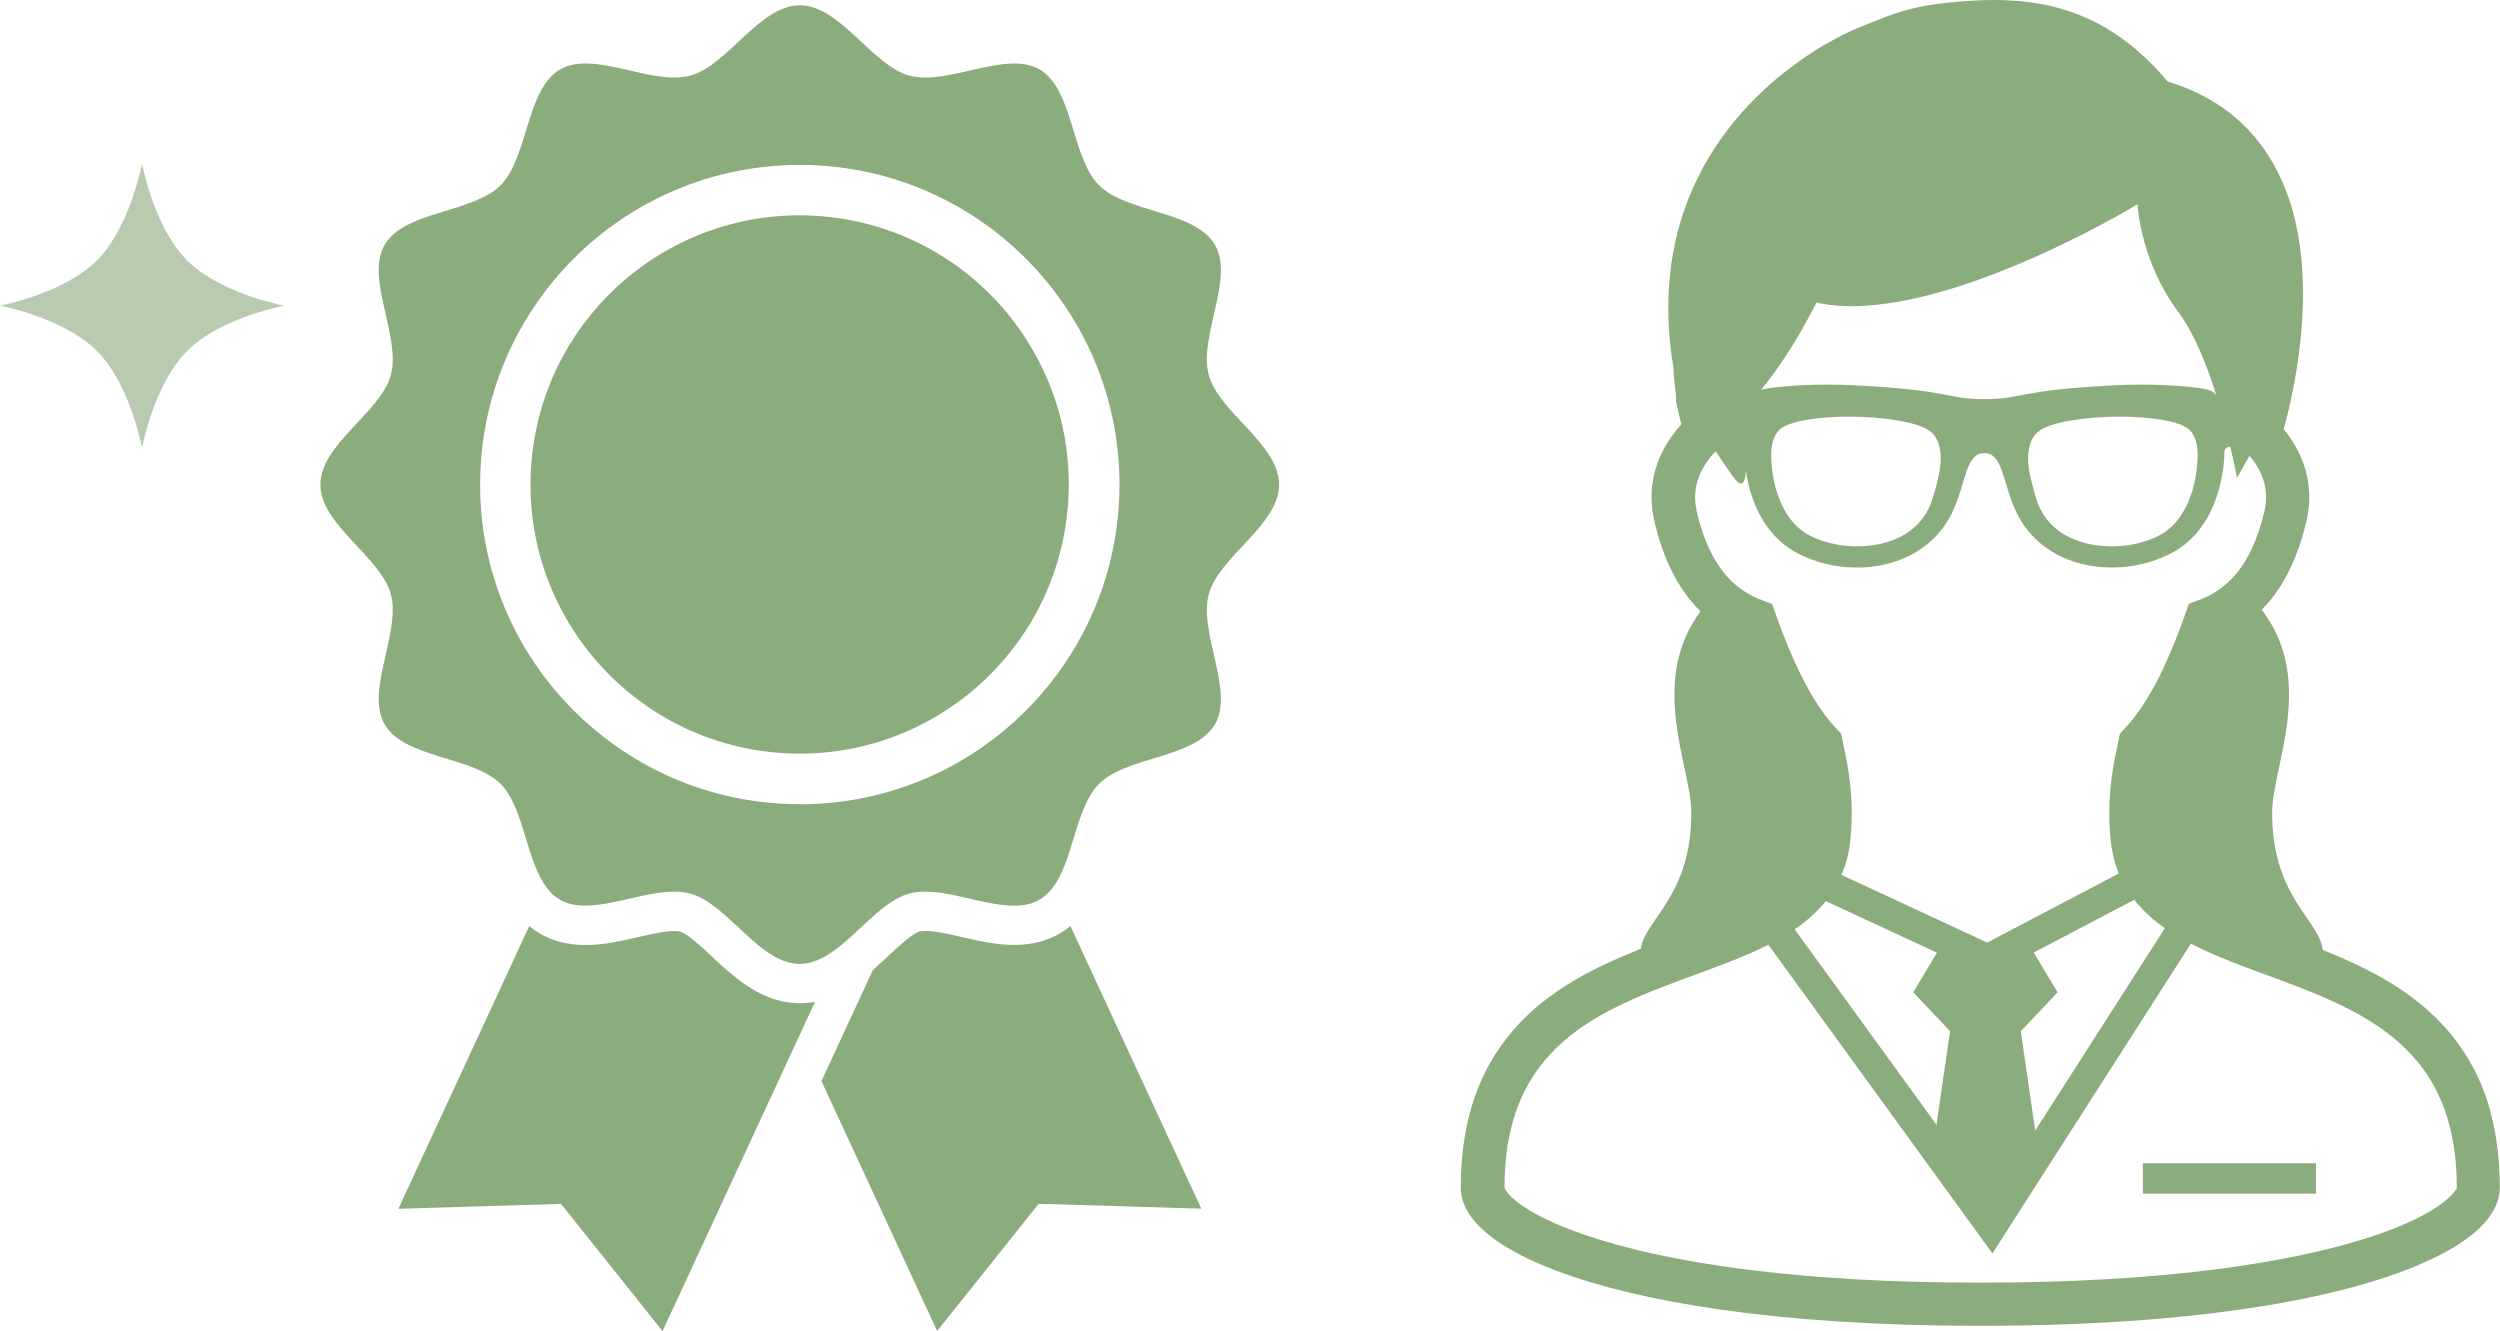 <?xml version="1.0" encoding="UTF-8"?><svg id="_レイヤー_1" xmlns="http://www.w3.org/2000/svg" viewBox="0 0 241.34 128.49"><defs><style>.cls-1{fill:#8bac7c;}.cls-2{fill:#b8cbb1;}</style></defs><g><path class="cls-1" d="M240.46,107.44c-.5-1.88-1.21-3.56-2.09-5.06-1.53-2.63-3.56-4.67-5.8-6.3-1.68-1.22-3.47-2.21-5.3-3.07-1.01-.47-2.03-.91-3.05-1.31-.24-2.83-4.98-5.14-4.87-13.43,.05-4.26,4.22-12.64-1.01-19.4,.65-.66,1.26-1.42,1.81-2.29,1.08-1.7,1.95-3.82,2.54-6.43,.16-.72,.24-1.45,.24-2.15,0-1.48-.35-2.89-.94-4.16-.41-.87-.93-1.68-1.53-2.41,.31-1.14,.69-2.67,1.02-4.46,.46-2.49,.84-5.48,.84-8.63,0-2.03-.16-4.13-.57-6.2-.31-1.55-.76-3.09-1.41-4.57-.96-2.21-2.36-4.3-4.31-6.02-1.8-1.6-4.06-2.87-6.78-3.68-1.15-1.38-2.34-2.55-3.57-3.53-2.07-1.65-4.25-2.76-6.48-3.43-2.22-.67-4.47-.91-6.72-.91-1.18,0-2.37,.07-3.55,.17-1.11,.1-2.03,.21-2.86,.35-1.23,.21-2.25,.48-3.23,.82-.99,.34-1.94,.74-3.18,1.23-.47,.19-1.1,.46-1.84,.84-1.31,.66-2.99,1.63-4.79,2.98-2.7,2.01-5.68,4.86-8.01,8.71-1.16,1.93-2.16,4.1-2.86,6.54-.7,2.43-1.11,5.12-1.11,8.07,0,1.83,.16,3.77,.5,5.8,0,.14,0,.28,.01,.41,.02,.26,.04,.52,.07,.79,.04,.4,.09,.82,.13,1.17,.02,.17,.03,.33,.04,.45,0,.06,0,.11,0,.15v.04s0,.01,0,.01v.23l.5,2.21c-.71,.78-1.33,1.65-1.81,2.61-.67,1.33-1.06,2.83-1.06,4.42,0,.71,.08,1.43,.24,2.15h0c.39,1.74,.91,3.26,1.53,4.59,.82,1.76,1.84,3.17,2.96,4.28-5.05,6.74-.95,15.03-.89,19.25,.1,8.18-4.52,10.53-4.87,13.32-.08,.04-.16,.06-.24,.1-2.07,.83-4.16,1.76-6.16,2.94-1.49,.88-2.94,1.9-4.26,3.11-1.98,1.82-3.69,4.08-4.88,6.88-1.19,2.8-1.84,6.12-1.84,10.04,0,.55,.12,1.08,.31,1.57,.18,.46,.42,.88,.71,1.27,.54,.74,1.25,1.4,2.11,2.04,1.51,1.11,3.52,2.16,6.12,3.14,3.9,1.47,9.12,2.79,15.88,3.75,6.75,.96,15.03,1.56,25.02,1.56,8.65,0,16.03-.45,22.24-1.2,4.66-.56,8.66-1.28,12.06-2.11,2.55-.62,4.76-1.3,6.65-2.02,1.42-.54,2.66-1.1,3.75-1.68,.81-.43,1.53-.88,2.16-1.33,.95-.69,1.72-1.4,2.3-2.21,.29-.4,.53-.83,.71-1.3,.17-.46,.28-.97,.28-1.49,0-2.68-.31-5.08-.88-7.23ZM175.35,29.21c11.28,2.51,31-9.49,31-9.49,0,0,.23,5.47,4,10.49,1.48,1.98,2.7,5.06,3.62,7.99-.24-.46-.82-.62-1.68-.74-1.94-.26-4.81-.43-8.04-.27-9.61,.47-8.9,1.34-12.67,1.34s-3.06-.87-12.67-1.34c-3.24-.16-6.11,.01-8.05,.27-.33,.05-.62,.1-.86,.17,1.19-1.46,2.97-3.77,5.36-8.42Zm36.79,15.08c0,.05-.04,5.56-3.79,7.45-1.27,.64-2.87,1-4.5,1-1.71,0-3.28-.39-4.54-1.12-1.38-.81-2.32-2.02-2.77-3.57-.11-.36-.21-.73-.3-1.08-.3-1.07-1.1-4.05,.6-5.36,1.09-.85,4.48-1.39,7.73-1.39,2.95,0,5.96,.4,6.84,1.32,.58,.6,.81,1.69,.73,2.75Zm-25.24,2.68c-.1,.35-.2,.71-.31,1.08-.46,1.56-1.39,2.76-2.77,3.57-1.25,.73-2.82,1.12-4.54,1.12-1.62,0-3.22-.36-4.5-1-3.75-1.89-3.79-7.39-3.79-7.45-.07-1.06,.15-2.15,.73-2.75,.88-.92,3.89-1.32,6.85-1.32,3.24,0,6.63,.54,7.73,1.39,1.69,1.31,.89,4.29,.6,5.36Zm-23.12,2.27h0c-.1-.42-.14-.83-.14-1.23,0-.89,.22-1.74,.62-2.56,.34-.67,.8-1.31,1.37-1.88,.96,1.45,1.75,2.6,2.04,2.89,.55,.55,.82,.02,.87-1.01,.34,2.29,1.43,6.07,4.94,7.93,5.05,2.69,12.6,1.68,15.16-4.3,1.16-2.7,1.18-5.34,2.92-5.34s1.76,2.64,2.92,5.34c2.57,5.98,10.11,6.98,15.17,4.3,5.05-2.69,5.09-9.33,5.09-9.8,0-.24,.23-.43,.56-.46,.43,1.8,.65,3.03,.65,3.03,0,0,.49-.92,1.21-2.16,.43,.51,.79,1.05,1.05,1.62,.36,.76,.55,1.56,.55,2.39,0,.4-.04,.81-.14,1.23-.33,1.49-.76,2.72-1.24,3.74-.72,1.53-1.54,2.58-2.41,3.35-.87,.77-1.78,1.28-2.74,1.62l-.92,.34-.33,.93c-1,2.83-1.98,5.1-2.96,6.93-.98,1.82-1.96,3.19-2.97,4.26l-.4,.42-.12,.57c-.46,2.08-.91,4.39-.91,7.12,0,.84,.04,1.72,.14,2.64,.11,1.09,.36,2.1,.73,3.04,.02,.04,.04,.09,.05,.13l-12.7,6.67-14.07-6.53c.43-1.01,.73-2.12,.85-3.32h0c.1-.92,.14-1.8,.14-2.64,0-2.73-.45-5.04-.91-7.12l-.12-.56-.4-.42c-1.01-1.07-1.99-2.44-2.97-4.26-.98-1.82-1.96-4.09-2.96-6.92l-.33-.92-.92-.34c-.64-.23-1.26-.54-1.86-.94-.9-.61-1.76-1.43-2.54-2.67-.78-1.23-1.48-2.88-1.99-5.12Zm32.54,42.72l9.71-5.1c.27,.34,.55,.67,.86,.98,.64,.66,1.35,1.24,2.1,1.76l-12.52,19.54-1.39-9.59,3.55-3.76-2.3-3.83Zm-8.07,7.59l-1.31,9.03-13.69-18.87c.35-.24,.69-.48,1.01-.74,.73-.59,1.41-1.24,2-1.98l10.73,4.98-2.29,3.82,3.55,3.76Zm48.8,15.33c-.14,.24-.47,.63-1.02,1.07-.48,.39-1.13,.82-1.94,1.27-1.43,.78-3.36,1.6-5.82,2.37-3.69,1.16-8.56,2.22-14.7,2.99-6.14,.77-13.56,1.24-22.37,1.24s-15.72-.44-21.74-1.16c-4.51-.54-8.35-1.24-11.56-2.03-2.41-.59-4.46-1.22-6.16-1.87-1.28-.49-2.37-.98-3.26-1.45-.67-.36-1.24-.71-1.7-1.04-.69-.49-1.12-.94-1.34-1.25-.11-.15-.16-.26-.19-.32,0-.02-.01-.04-.01-.05,0-2.34,.26-4.34,.72-6.08,.4-1.52,.96-2.84,1.63-4.01,1.18-2.04,2.73-3.65,4.56-5.01,1.37-1.02,2.91-1.88,4.54-2.66,2.45-1.16,5.1-2.11,7.7-3.07,2.19-.81,4.34-1.62,6.32-2.62l21.63,29.8,19.16-29.9c.96,.49,1.95,.94,2.98,1.37,2.57,1.06,5.31,1.97,7.95,3.02,1.98,.78,3.91,1.64,5.66,2.66,1.32,.76,2.53,1.62,3.62,2.6,1.63,1.47,2.96,3.22,3.92,5.45,.96,2.23,1.54,4.97,1.54,8.46,0,.02-.03,.1-.11,.23Z"/><rect class="cls-1" x="206.86" y="112.3" width="16.72" height="2.93"/></g><g><path class="cls-1" d="M75.74,96.71c-2.93-.55-5.19-2.66-7.06-4.41-.99-.92-2.34-2.19-3.04-2.37-.09-.03-.26-.05-.55-.05-.92,0-2.22,.3-3.47,.58-1.65,.38-3.36,.77-5.11,.77-1.65,0-3.1-.36-4.34-1.08-.39-.23-.75-.48-1.08-.75l-12.63,27.29,15.7-.47,9.8,12.28,13.26-28.64,1.46-3.15c-.47,.09-.96,.14-1.46,.14s-.99-.05-1.46-.14Z"/><path class="cls-1" d="M102.25,90.14c-1.24,.72-2.7,1.08-4.34,1.08h0c-1.75,0-3.45-.39-5.1-.77-1.26-.29-2.55-.58-3.48-.58-.29,0-.46,.03-.55,.05-.7,.18-2.05,1.45-3.04,2.37-.47,.43-.95,.89-1.47,1.34l-4.97,10.73,11.17,24.13,9.8-12.28,15.7,.47-12.64-27.29c-.33,.28-.69,.53-1.08,.75Z"/><circle class="cls-1" cx="77.2" cy="46.77" r="25.98" transform="translate(21.96 118.16) rotate(-83.48)"/><path class="cls-1" d="M116.69,57.36c.96-3.6,6.79-6.68,6.79-10.58s-5.83-6.98-6.79-10.58c-1-3.72,2.49-9.31,.6-12.56-1.92-3.31-8.5-3.07-11.19-5.75-2.69-2.68-2.45-9.27-5.75-11.19-3.26-1.88-8.84,1.6-12.56,.6-3.59-.96-6.68-6.79-10.58-6.79s-6.98,5.83-10.58,6.79c-3.72,1-9.3-2.49-12.56-.6-3.3,1.92-3.07,8.51-5.75,11.19-2.68,2.69-9.28,2.45-11.19,5.75-1.89,3.26,1.6,8.84,.6,12.56-.96,3.6-6.8,6.68-6.8,10.58s5.83,6.98,6.8,10.58c1,3.72-2.49,9.31-.6,12.56,1.91,3.31,8.51,3.07,11.19,5.75,1.23,1.23,1.85,3.29,2.47,5.34,.53,1.74,1.07,3.48,2,4.7,.36,.47,.78,.87,1.27,1.15,3.26,1.88,8.84-1.6,12.56-.6,2.3,.61,4.39,3.21,6.61,5.01,1.26,1.02,2.56,1.78,3.97,1.78s2.71-.76,3.97-1.78c2.18-1.77,4.23-4.3,6.47-4.97,.04-.02,.09-.03,.14-.04,3.72-1,9.31,2.49,12.56,.6,.5-.29,.92-.69,1.28-1.16,2.02-2.66,2.2-7.76,4.48-10.03,2.68-2.69,9.27-2.45,11.19-5.75,1.88-3.26-1.6-8.84-.6-12.56Zm-39.49,20.27c-.6,0-1.2-.02-1.78-.05-7.42-.42-14.14-3.46-19.24-8.22-6.05-5.63-9.83-13.66-9.83-22.58,0-17.04,13.82-30.86,30.86-30.86s30.86,13.82,30.86,30.86-13.81,30.86-30.86,30.86Z"/></g><path class="cls-2" d="M18.07,25.15c-2.16-2.16-3.63-5.92-4.36-9.35-.73,3.43-2.21,7.19-4.36,9.35-2.16,2.15-5.92,3.63-9.35,4.36,3.43,.73,7.19,2.21,9.35,4.36,2.16,2.16,3.63,5.92,4.36,9.35,.73-3.43,2.21-7.19,4.36-9.35,2.16-2.16,5.92-3.63,9.35-4.36-3.43-.73-7.19-2.21-9.35-4.36Z"/></svg>